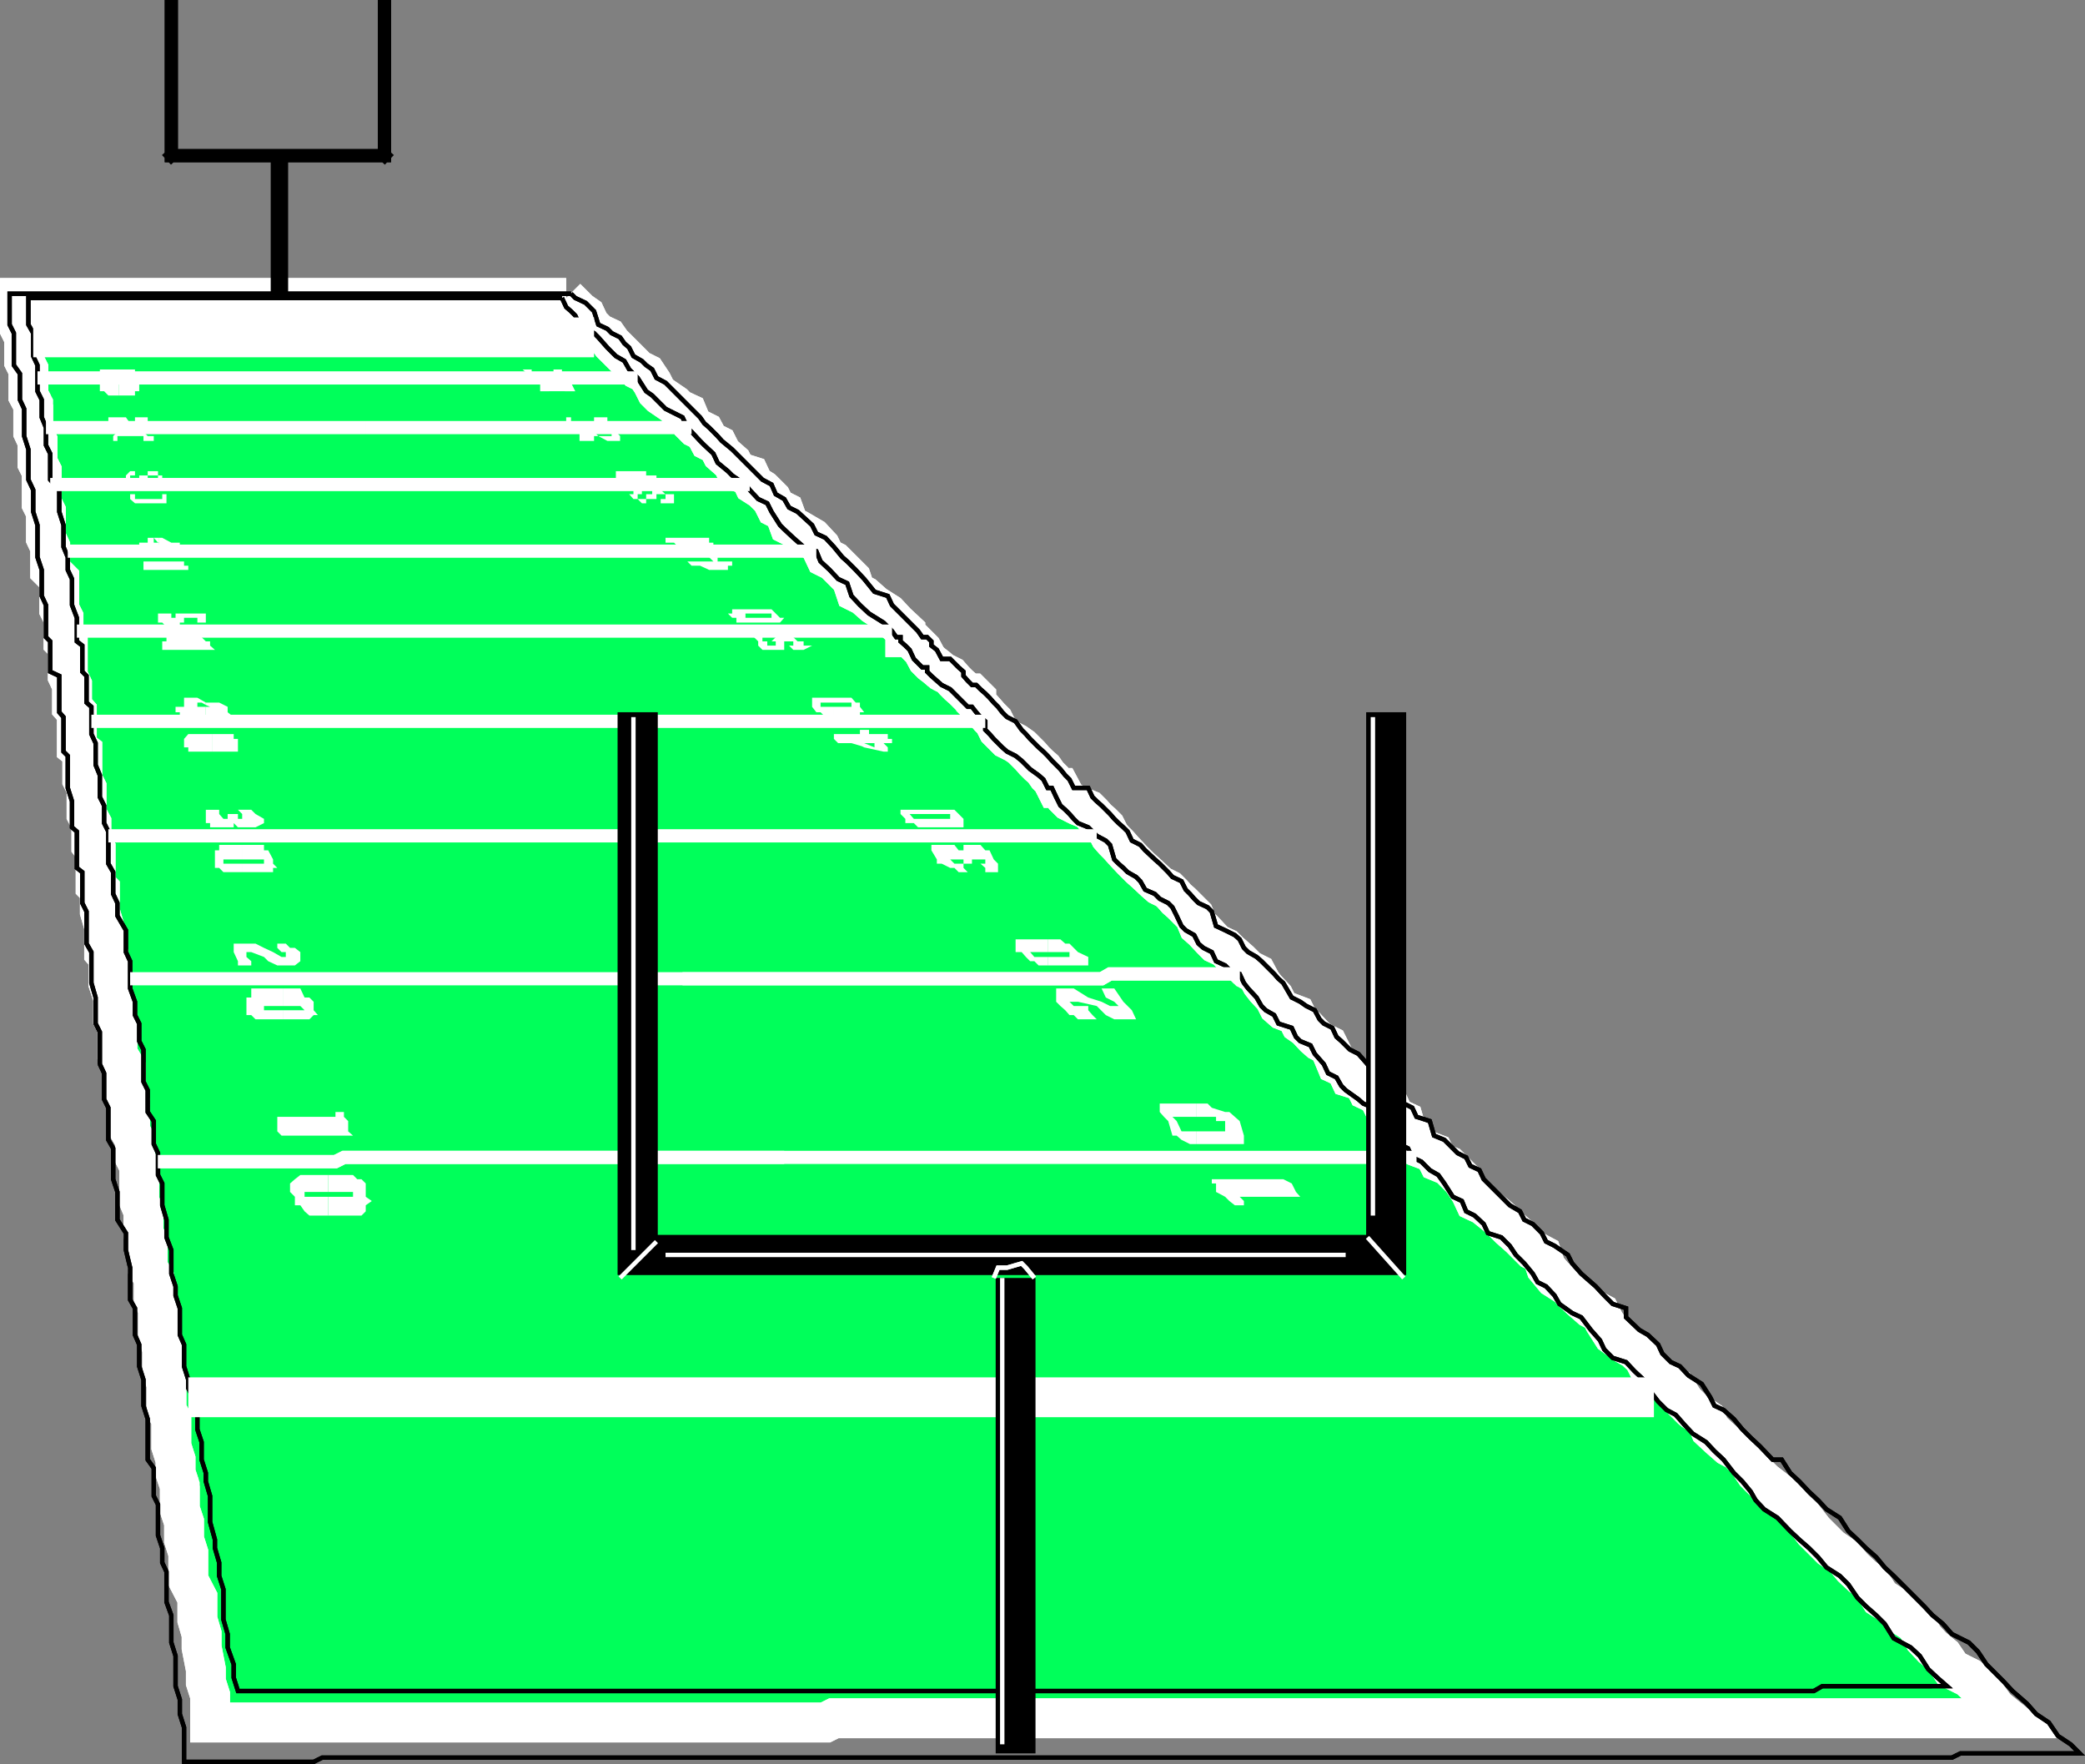 <svg xmlns="http://www.w3.org/2000/svg" width="344.266" height="291.261"><rect width="100%" height="100%" fill="#808080" stroke="none"/><path fill="#00ff5a" d="m93.487 49.2 1.5 1.5.703.698 1 .7.7 1.5L98.788 55l1.5.7.7 1 .702.698 2.899 2.899.699.703 1.402.7 1 1.5.7 1.398.699.699 2.199 1.5.7.703 1.5.7.702 1.698.7.7 1.398.699.8 1.5 1.4.703.702 1.398 1.7 1.5.699 1.399 2.199.703.7 1.5 1.402.898 1.5 1.5.699 1.399 1.398.703.801 2.2 1.402.698 2.399 1.399 1.398 1.5.801 1.703 1.402.7 2.899 2.898.699 2.101 1.402.7 1.7 1.5 2.199 1.398 1.398 1.5 1.5 1.402v1h.703l2.098 2.098.8 1.5.7.703.902.7.797.698 1.403.7.699.8.699.7.8.699.7.703h.7l.702.7v.8l.7.7.8.898.7.8.699.7.699 1.402 1.5 1.5 1.402.7 1 .698 1.399 1.399.699.8.7.7.8.703.7 1 .702.7.7 1.398h.699l.8 1.5.7.699 1.398.703 1.703.7.7.698.699.801.8.7.7.699.699 1.402.7.797.702.703.797.898 1.403 1.5 1.398 1.399.8.703 1.602 1.5.797.7 1.403.698.699.7.699.8.8.7 1.4 1.402.702.7.7 1.698.8.7 1.399 1.5.699.699 1.5.703.7.7 1.702 1.5 1.399 1.398 1.398.699.801 1.5.7.902 1.402 1.5.699 1.399.8.699 2.098.8.703 1.403 1 .7 1.399 1.5.8.698 1.399.7.7 1.402.702 1.7 1.5.698.7 1.5 2.199.7.699 1.402 1.7.797.702 1.402 1.399.7.699 1.5 1.5.699.7 2.402 1.402.7.8 1.398 2.098.8.7 1.399 1.702.703 2.2 2.2 1.398 2.097.7 1.5 1.5.703 2.1 1.7.802.698 1.398 1.399 1.7 1.5 2.1 2.101 1.5.801.7 2.098L256.69 211l2.2 1.398.699.801 1.5 1.399L262.69 216l1.5.797.7 1.402 1.398 2.2 2.2 1.601 1.402.797 1.5 1.402.699 1.399 1.699 1.5 1.402 1.402 1.5.7 1.399 2.198 1.398 1.399 2.203 1.5.7 1.703 1.5 1.398 1.597 1.399 1.5.8L288.39 241l1.5 2.2 1.398 1.398 2.2 1.699 1.402 1.402 1.398 1.5 1.5 1.399 1.7 2.199 2.8 2.8 2.2 1.5 1.402 1.7 1.5 1.402 1.699 1.399 1.398 2.199 2.203 1.402 1.399 1.5 2.199 1.399 1.402 2.402 1.399 1.5 1.699 1.398 1.5 2.2 2.8 1.402 1.5 1.398 1.4 1.5 1.5 2.102 2.1 1.7H137.69l-1.402.698H34.69v-4.5l-.703-2.199v-2.101L33.288 272v-2.203l-.7-2.399v-3.601l-1.5-2.899v-4.5l-.698-2.199v-2.902l-.7-2.098v-3.902l-.703-2.098V241l-.699-2.203v-4.5l-.8-1.5V228.5l-.7-2.102v-3.601l-.7-2.399V216l-.698-1.402V211l-1-1.703V205l-.7-1.402V200l-.703-1.703V192.5l-.699-1.402v-2.899l-.8-1.402v-4.598l-.7-1.402v-4.399L19.39 174v-4.3l-.7-1.403v-3.598l-.8-2.402V158l-.7-.8v-4.302l-.703-2.398v-3.602l-.699-.699v-5.8l-.7-.899v-3.602l-.8-1.5v-4.3l-.7-1.399v-4.601l-.898-.7v-5.8l-.8-.899v-3.601l-.7-1.5v-5l-.703-.7V102l-.699-1.402v-5l-1.5-1.5v-3.801l-.7-1.5V84.5l-.698-1.402v-5.301l-.7-1.399v-3.601l-.703-1.5v-4.5l-.797-1.5V61l-.703-1.402v-3.899l-.699-1.402v-5.098h90.2"/><path fill="none" stroke="#fff" stroke-miterlimit="10" stroke-width="6.576" d="m93.487 49.2 1.5 1.5.703.698 1 .7.7 1.5L98.788 55l1.5.7.7 1 .702.698 2.899 2.899.699.703 1.402.7 1 1.5.7 1.398.699.699 2.199 1.5.7.703 1.5.7.702 1.698.7.7 1.398.699.8 1.5 1.4.703.702 1.398 1.7 1.5.699 1.399 2.199.703.7 1.5 1.402.898 1.5 1.5.699 1.399 1.398.703.801 2.2 1.402.698 2.399 1.399 1.398 1.5.801 1.703 1.402.7 2.899 2.898.699 2.101 1.402.7 1.7 1.5 2.199 1.398 1.398 1.5 1.5 1.402v1h.703l2.098 2.098.8 1.5.7.703.902.7.797.698m0 0 1.403.7.699.8.699.7.8.699.7.703h.7l.702.7v.8l.7.7.8.898.7.8.699.7.699 1.402 1.5 1.5 1.402.7 1 .698 1.399 1.399.699.8.7.7.8.703.7 1 .702.7.7 1.398h.699l.8 1.5.7.699 1.398.703 1.703.7.7.698.699.801.8.7.7.699.699 1.402.7.797.702.703.797.898 1.403 1.5 1.398 1.399.8.703 1.602 1.5.797.7 1.403.698.699.7.699.8.8.7 1.4 1.402.702.7.7 1.698.8.7 1.399 1.5.699.699 1.5.703.7.7 1.702 1.5 1.399 1.398m0 0 1.398.699.801 1.5.7.902 1.402 1.5.699 1.399.8.699 2.098.8.703 1.403 1 .7 1.399 1.5.8.698 1.399.7.7 1.402.702 1.7 1.5.698.7 1.5 2.199.7.699 1.402 1.7.797.702 1.402 1.399.7.699 1.5 1.5.699.7 2.402 1.402.7.8 1.398 2.098.8.7 1.399 1.702.703 2.2 2.2 1.398 2.097.7 1.5 1.5.703 2.1 1.7.802.698 1.398 1.399 1.7 1.5 2.1 2.101 1.5.801.7 2.098L256.69 211l2.2 1.398.699.801 1.5 1.399L262.69 216l1.5.797.7 1.402 1.398 2.2 2.2 1.601 1.402.797 1.5 1.402.699 1.399 1.699 1.5 1.402 1.402 1.5.7 1.399 2.198 1.398 1.399m0 0 2.203 1.5.7 1.703 1.5 1.398 1.597 1.399 1.5.8L288.39 241l1.5 2.2 1.398 1.398 2.2 1.699 1.402 1.402 1.398 1.5 1.5 1.399 1.7 2.199 2.8 2.8 2.2 1.5 1.402 1.7 1.5 1.402 1.699 1.399 1.398 2.199 2.203 1.402 1.399 1.5 2.199 1.399 1.402 2.402 1.399 1.5 1.699 1.398 1.5 2.2 2.8 1.402 1.5 1.398 1.4 1.5 1.5 2.102 2.1 1.7h-42.5m.001 0h-94.801m0 0H137.69l-1.402.698h-35.3m-.001 0H34.69v-4.5l-.703-2.199v-2.101L33.288 272v-2.203l-.7-2.399v-3.601l-1.5-2.899v-4.5l-.698-2.199v-2.902l-.7-2.098v-3.902m0 0-.703-2.098V241l-.699-2.203v-4.5l-.8-1.5V228.5l-.7-2.102v-3.601l-.7-2.399V216l-.698-1.402V211l-1-1.703V205l-.7-1.402V200l-.703-1.703V192.5l-.699-1.402v-2.899l-.8-1.402v-4.598l-.7-1.402v-4.399L19.39 174v-4.3l-.7-1.403v-3.598l-.8-2.402V158l-.7-.8v-4.302l-.703-2.398v-3.602l-.699-.699v-1.402m0 0v-4.399l-.7-.898v-3.602l-.8-1.5v-4.3l-.7-1.399v-4.601l-.898-.7v-5.8l-.8-.899v-3.601l-.7-1.5v-5l-.703-.7V102l-.699-1.402v-5l-1.5-1.5v-3.801l-.7-1.5V84.5l-.698-1.402v-5.301l-.7-1.399v-3.601l-.703-1.5v-4.5m0 0-.797-1.5V61l-.703-1.402v-3.899l-.699-1.402v-5.098h72.7m-.001.001h17.5"/><path fill="none" stroke="#fff" stroke-miterlimit="10" stroke-width="6.576" d="m93.487 49.2 1.5 1.5.703.698 1 .7.7 1.5L98.788 55l1.5.7.7 1 .702.698 2.899 2.899.699.703 1.402.7 1 1.5.7 1.398.699.699 2.199 1.5.7.703 1.5.7.702 1.698.7.7 1.398.699.8 1.5 1.4.703.702 1.398 1.7 1.5.699 1.399 2.199.703.7 1.5 1.402.898 1.5 1.5.699 1.399 1.398.703.801 2.2 1.402.698 2.399 1.399 1.398 1.5.801 1.703 1.402.7 2.899 2.898.699 2.101 1.402.7 1.7 1.5 2.199 1.398 1.398 1.5 1.5 1.402v1h.703l2.098 2.098.8 1.5.7.703.902.7.797.698 1.403.7.699.8.699.7.8.699.7.703h.7l.702.7v.8l.7.7.8.898.7.8.699.7.699 1.402 1.5 1.5 1.402.7 1 .698 1.399 1.399.699.8.7.7.8.703.7 1 .702.7.7 1.398h.699l.8 1.5.7.699 1.398.703 1.703.7.7.698.699.801.8.7.7.699.699 1.402.7.797.702.703.797.898 1.403 1.5 1.398 1.399.8.703 1.602 1.5.797.7 1.403.698.699.7.699.8.8.7 1.4 1.402.702.7.7 1.698.8.7 1.399 1.5.699.699 1.5.703.7.7 1.702 1.5 1.399 1.398 1.398.699.801 1.5.7.902 1.402 1.5.699 1.399.8.699 2.098.8.703 1.403 1 .7 1.399 1.5.8.698 1.399.7.7 1.402.702 1.7 1.5.698.7 1.5 2.199.7.699 1.402 1.7.797.702 1.402 1.399.7.699 1.5 1.5.699.7 2.402 1.402.7.8 1.398 2.098.8.7 1.399 1.702.703 2.2 2.2 1.398 2.097.7 1.5 1.5.703 2.1 1.7.802.698 1.398 1.399 1.7 1.5 2.1 2.101 1.5.801.7 2.098L256.69 211l2.2 1.398.699.801 1.5 1.399L262.69 216l1.5.797.7 1.402 1.398 2.2 2.2 1.601 1.402.797 1.5 1.402.699 1.399 1.699 1.5 1.402 1.402 1.5.7 1.399 2.198 1.398 1.399 2.203 1.5.7 1.703 1.5 1.398 1.597 1.399 1.5.8L288.39 241l1.5 2.2 1.398 1.398 2.2 1.699 1.402 1.402 1.398 1.5 1.5 1.399 1.7 2.199 2.8 2.8 2.2 1.5 1.402 1.7 1.5 1.402 1.699 1.399 1.398 2.199 2.203 1.402 1.399 1.5 2.199 1.399 1.402 2.402 1.399 1.5 1.699 1.398 1.5 2.2 2.8 1.402 1.5 1.398 1.4 1.5 1.5 2.102 2.1 1.7H137.69l-1.402.698H34.69v-4.5l-.703-2.199v-2.101L33.288 272v-2.203l-.7-2.399v-3.601l-1.5-2.899v-4.5l-.698-2.199v-2.902l-.7-2.098v-3.902l-.703-2.098V241l-.699-2.203v-4.5l-.8-1.5V228.5l-.7-2.102v-3.601l-.7-2.399V216l-.698-1.402V211l-1-1.703V205l-.7-1.402V200l-.703-1.703V192.5l-.699-1.402v-2.899l-.8-1.402v-4.598l-.7-1.402v-4.399L19.39 174v-4.3l-.7-1.403v-3.598l-.8-2.402V158l-.7-.8v-4.302l-.703-2.398v-3.602l-.699-.699v-5.8l-.7-.899v-3.602l-.8-1.5v-4.3l-.7-1.399v-4.601l-.898-.7v-5.8l-.8-.899v-3.601l-.7-1.5v-5l-.703-.7V102l-.699-1.402v-5l-1.5-1.5v-3.801l-.7-1.5V84.5l-.698-1.402v-5.301l-.7-1.399v-3.601l-.703-1.5v-4.5l-.797-1.5V61l-.703-1.402v-3.899l-.699-1.402v-5.098h90.2"/><path fill="none" stroke="#000" stroke-miterlimit="10" stroke-width=".726" d="m94.288 48.5.7.7 1.702.8 1.399 1.398.699 2.2 1.5.699.7.703 1.402.7.699 1 .8.698.7 1.399 1.398.8.703.7 1 .703.7 1.398 1.5.801 5.699 5.7.699 1 .8.699 1.4 1.402.702.797 1.7 1.402 5 5 1.5.801.699 1.598 1.398.8.801 1.399 1.402.703 2.399 2.2.699 1.398 1.5.699 1.402 1.5 1.4 1.703.8.7 1.399 1.398 1.402 1.5 1.7 2.101 2.199.7.699 1.5 1.402 1.398 1.5 1.5 1.399 1.402.699 1h.8l.7.7v.699l.902.699.797 1.5h1.403l.699.703.699.7m-.001 0 .8.698v.7l.7.8.7.7h.702l.7.699.8.703.7.7.699.8.699.7.7.898.8.8 1.402.7 1 1.402.7.7.699.8 1.398 1.398.801.7.7.699.702.8.7.7.699.703.8 1 .7.7.699 1.398h2.402l.7 1.5.699.699.8.703 1.399 1.398.7.801.702.7.797.699.703.699.7 1.5 1.398.703.8.898 1.602 1.5.797.7.703.699.7.703.699.797 1.5.703.699 1.398.7.7.702.8.7.7 1.5.699.699.703.699 2.398 1.5.7 1.602.8.8.7.7 1.402.699.7 1.398.8m0 0 .801.7.7.698 1.402 1.399.699.8.8.7 1.399 2.402 1.402.7 1 .699 1.399.699.8 1.5.7.703 1.398.7.703 1.5.797.698 1.403 1.399 1.398.703 1.5 1.7.902 1.5 1.5.698.7.7.699 1.402 1.5.797.699 1.402 1.402.7.7 1.5 2.199.699.699 2.402 1.7.7.702.698 1.5 1.5 1.399.7.699 1.402 1.5.7.7 1.5 2.1 2.097.802.8 1.398 1.403 1.7 1 .702 1.398 1.399.7 1.5 1.5.699 1.402 1.402.7 2.2 1.5.699 1.398 1.5 1.699 1.601 1.402.797.7 1.403 1.5 1.398 1.398 2.2.703v1.5l2.202 2.098 1.399.8 1.699 1.602.7 1.5 1.402 1.398 1.5.7 1.398 1.5m0 0 2.2 1.402 1.402 2.2.699 1.398 1.5.699 1.699 1.5L287.69 236l1.399 1.398 1.5 1.399L292.69 241h1.5l1.399 2.2 1.5 1.398 1.601 1.699 1.5 1.402 1.399 1.5 2.199 1.399 1.402 2.199 1.5 1.402 1.399 1.399 1.699 1.5 1.402 1.699 1.5 1.402 5 5 1.399 1.5 1.699 1.399 1.5 1.699 2.8 1.402 1.5 1.5 1.4 2.098 2.902 2.902 1.398 1.5 2.402 2.098 1.5 1.703 2.098 1.398 1.5 2.2L341.89 288l1.5 1.5h-19.7l-1.402.7h-8.2m.001 0h-94.801m0 0H125.89m0 0h-72.7l-1.402.698H30.39m0 0V285.2l-.7-2.199v-2.402l-.703-2.2v-5l-.699-2.199v-4.5l-.8-2.199v-5l-.7-1.5v-2.402l-.7-2.098v-5.102L25.39 247v-4.602l-1-1.398v-6.703l-.7-2.2v-4.3l-.703-2.2V222l-.699-1.602V216l-.8-1.402v-5.301l-.7-2.899v-2.8l-1.398-2.2v-4.601l-.7-2.098v-5.101l-.8-1.399v-5.3l-.7-1.399v-4.3l-.703-1.5m0 0v-5.302L15.788 169v-4.3l-.7-2.403v-5.098l-.8-1.402V150.5l-.7-1.402V144l-.898-.703v-6l-.8-.7v-4.3l-.7-2.2v-5.3l-.703-.7v-5.699l-.699-.8v-6l-1.5-.7v-5l-.7-.699v-1m.001.001v-4.302l-.7-1.5v-4.3L6.19 92v-5.3l-.703-2.2v-3.602L4.69 79.2v-5L3.987 72v-4.5L3.288 66v-4.3l-1-1.403V55l-.7-1.402V48.5h37.7m0 0h55"/><path fill="none" stroke="#000" stroke-miterlimit="10" stroke-width=".726" d="m94.288 48.5.7.7 1.702.8 1.399 1.398.699 2.2 1.5.699.7.703 1.402.7.699 1 .8.698.7 1.399 1.398.8.703.7 1 .703.7 1.398 1.5.801 5.699 5.7.699 1 .8.699 1.4 1.402.702.797 1.7 1.402 5 5 1.5.801.699 1.598 1.398.8.801 1.399 1.402.703 2.399 2.2.699 1.398 1.5.699 1.402 1.5 1.4 1.703.8.7 1.399 1.398 1.402 1.5 1.7 2.101 2.199.7.699 1.5 1.402 1.398 1.5 1.5 1.399 1.402.699 1h.8l.7.7v.699l.902.699.797 1.5h1.403l.699.703.699.7.8.698v.7l.7.8.7.7h.702l.7.699.8.703.7.7.699.8.699.7.7.898.8.8 1.402.7 1 1.402.7.7.699.8 1.398 1.398.801.7.7.699.702.8.7.7.699.703.8 1 .7.7.699 1.398h2.402l.7 1.5.699.699.8.703 1.399 1.398.7.801.702.7.797.699.703.699.7 1.5 1.398.703.8.898 1.602 1.5.797.7.703.699.7.703.699.797 1.5.703.699 1.398.7.7.702.8.7.7 1.5.699.699.703.699 2.398 1.5.7 1.602.8.8.7.7 1.402.699.7 1.398.8.801.7.7.698 1.402 1.399.699.8.8.7 1.399 2.402 1.402.7 1 .699 1.399.699.8 1.5.7.703 1.398.7.703 1.5.797.698 1.403 1.399 1.398.703 1.5 1.7.902 1.5 1.5.698.7.7.699 1.402 1.5.797.699 1.402 1.402.7.7 1.5 2.199.699.699 2.402 1.7.7.702.698 1.5 1.5 1.399.7.699 1.402 1.5.7.7 1.5 2.1 2.097.802.8 1.398 1.403 1.7 1 .702 1.398 1.399.7 1.5 1.5.699 1.402 1.402.7 2.2 1.5.699 1.398 1.5 1.699 1.601 1.402.797.7 1.403 1.5 1.398 1.398 2.2.703v1.5l2.202 2.098 1.399.8 1.699 1.602.7 1.5 1.402 1.398 1.5.7 1.398 1.5 2.2 1.402 1.402 2.2.699 1.398 1.5.699 1.699 1.5L287.69 236l1.399 1.398 1.5 1.399L292.69 241h1.5l1.399 2.2 1.5 1.398 1.601 1.699 1.5 1.402 1.399 1.5 2.199 1.399 1.402 2.199 1.5 1.402 1.399 1.399 1.699 1.5 1.402 1.699 1.5 1.402 5 5 1.399 1.5 1.699 1.399 1.5 1.699 2.8 1.402 1.5 1.5 1.4 2.098 2.902 2.902 1.398 1.5 2.402 2.098 1.5 1.703 2.098 1.398 1.5 2.2L341.89 288l1.5 1.5h-19.7l-1.402.7H53.19l-1.402.698H30.39V285.2l-.7-2.199v-2.402l-.703-2.2v-5l-.699-2.199v-4.5l-.8-2.199v-5l-.7-1.5v-2.402l-.7-2.098v-5.102L25.39 247v-4.602l-1-1.398v-6.703l-.7-2.2v-4.3l-.703-2.2V222l-.699-1.602V216l-.8-1.402v-5.301l-.7-2.899v-2.8l-1.398-2.2v-4.601l-.7-2.098v-5.101l-.8-1.399v-5.3l-.7-1.399v-4.3l-.703-1.5v-5.302L15.788 169v-4.3l-.7-2.403v-5.098l-.8-1.402V150.5l-.7-1.402V144l-.898-.703v-6l-.8-.7v-4.3l-.7-2.2v-5.3l-.703-.7v-5.699l-.699-.8v-6l-1.5-.7v-5l-.7-.699v-5.3l-.698-1.5v-4.301L6.19 92v-5.3l-.703-2.2v-3.602L4.69 79.2v-5L3.987 72v-4.5L3.288 66v-4.3l-1-1.403V55l-.7-1.402V48.5h92.7"/><path fill="none" stroke="#000" stroke-miterlimit="10" stroke-width=".726" d="m92.788 49.2.7 1.5.8.698.7.7.702 1.5 1 .699 1.4.703.699.7 1.5 1.698.7.7.702.699 1.399.8.8 1.403 1.399 1.398 1.402 2.2 1 .699.7.703 1.5 1.5 1.398.7 1.402.698.797 1.7.703.699 1.399 1.5.699.703 1.5 1.398.7 1.5 1.702 1.399.7.703 2.199 1.5.699.898 1.402 1.5 1.5.7.7 1.402 1.398 2.2.7.698 1.5 1.399 1.702 1.5 2.098.703.7 1.7 1.5 1.398 1.402 1.5 1.5.699.699 2.101 1.398 1.5 1.5 1.399 2.403 1.5 1.398 1.402.7 1h.702v.7l.797.699.703.699.7 1.5.699.703.699.7h.8v.698l.7.7m-.001 0 .902.8.797.7 1.403.699.699.703 2.199 2.2h.7l.702.898.7.8.8.7v1.402l.7.7.699.8 1.398 1.398.801.7 1.402.699 1 .8.7.7.699.703 1.398 1 .801.7.7 1.398h.702l.7 1.5.699 1.402.8.7.7.698.699.801.7.7 1.702.699.7.699.699.703 1.5.797.699.703.7 2.398.702.7.797.699.703.703 1.399.797.699.703.8 1.398 1.602.7.797.8 1.403.7.699.699.699 1.402.8 1.7.7.699 1.402.8.7 1.399.8.703 1.399.7.699 1.5 1.5.698.7.7 1.702.699.7 1.5m0 0 .699.902 1.398 1.5.801 1.399.7.699 1.402.8.699 1.403 2.199.7.7 1.5.702.698 1.7.7.699 1.402 1.5 1.7.699 1.5 1.402.698.797 1.399.703.703 2.098 1.5.8.7 1.602.698.797 1.5 1.403 2.399.699.703 1.5 1.398 1.398.7.703 1.5 1.5.699 1.399 1.402 1.398.801 1 1.398 1.403 2.2 1.5.699.699 1.703 1.398.7 1.5 1.398.703 1.5 2.2.699 1.398 1.402 1 1.5 1.402 1.399 1.399 1.699.8 1.402 1.399.7 1.402 1.5.797 1.398 2.102 1.5 1.5.703 1.601 2.098 1.5 1.699.7 1.5 1.398 1.402 2.2.7 1.402 1.5 1.5 1.398.699 1.402 1.699 2.2 1.402 1.398 1.5.8 1.399 1.602 1.398 1.5m0 .001 2.203 1.398 1.399 1.5 1.5 1.402 1.699 2.2 1.402 1.398 1.399 1.699.8 1.402 1.399 1.5 2.2 1.399 2.1 2.199 1.5 1.402 1.602 1.399 1.5 1.5 1.399 1.699 2.199 1.402 1.402 1.399 1.5 2.199 1.399 1.402 1.699 1.5 1.402 1.399 1.5 2.402 2.797 1.5 1.5 1.398 1.403 2.2 1.5 1.402 1.597 1.398H300.89l-1.403.801H270.69m0 .001h-94.1m-.001 0H82.487m0 0H39.288l-.7-2.2v-2.203l-1-2.797v-2.203l-.698-2.399v-5l-.7-2.199V258l-.703-2.402v-1.399l-.797-2.902V247l-.703-2.402v-1.399L33.288 241v-2.902l-.7-2.098v-3.902l-1.5-2.899v-1.402l-.698-2.2V222l-.7-1.602V216l-.703-2.102v-1.5m0 0-.699-2.101v-3.899l-.8-2.101v-2.899l-.7-2.398v-3.602l-.7-1.398v-3.602l-.698-1.5v-3.8l-1-1.5V180l-.7-1.402v-5.301l-.703-1.399V169l-.699-1.402v-2.2l-.8-2.199v-4.5l-.7-1.5v-3.601l-1.398-2.399v-2.101l-.7-1.5V144l-.8-1.402v-5.301l-.7-1.399V133l-.703-1.402V128l-.699-1.703v-2.2"/><path fill="none" stroke="#000" stroke-miterlimit="10" stroke-width=".726" d="M15.788 124.098v-1.399l-.7-1.5v-4.5l-.8-.699v-4.402l-.7-.7v-4.3l-.898-.7V102l-.8-2.102v-4.3l-.7-1.5V92l-.703-1.703v-3.598L9.788 84.5v-3.602l-1.5-1.699v-4.3l-.7-1.399v-2.902l-.698-1.7V66l-.7-1.402v-4.301l-.703-1.5V55l-.797-1.402v-4.399h6.5m0 .001h81.598"/><path fill="none" stroke="#000" stroke-miterlimit="10" stroke-width=".726" d="m92.788 49.2.7 1.5.8.698.7.7.702 1.5 1 .699 1.4.703.699.7 1.5 1.698.7.7.702.699 1.399.8.8 1.403 1.399 1.398 1.402 2.2 1 .699.7.703 1.5 1.5 1.398.7 1.402.698.797 1.7.703.699 1.399 1.5.699.703 1.5 1.398.7 1.5 1.702 1.399.7.703 2.199 1.5.699.898 1.402 1.5 1.5.7.7 1.402 1.398 2.2.7.698 1.5 1.399 1.702 1.5 2.098.703.7 1.7 1.5 1.398 1.402 1.5 1.5.699.699 2.101 1.398 1.5 1.5 1.399 2.403 1.5 1.398 1.402.7 1h.702v.7l.797.699.703.699.7 1.5.699.703.699.7h.8v.698l.7.7.902.8.797.7 1.403.699.699.703 2.199 2.2h.7l.702.898.7.8.8.7v1.402l.7.7.699.8 1.398 1.398.801.7 1.402.699 1 .8.7.7.699.703 1.398 1 .801.7.7 1.398h.702l.7 1.5.699 1.402.8.7.7.698.699.801.7.7 1.702.699.7.699.699.703 1.5.797.699.703.7 2.398.702.7.797.699.703.703 1.399.797.699.703.8 1.398 1.602.7.797.8 1.403.7.699.699.699 1.402.8 1.7.7.699 1.402.8.7 1.399.8.703 1.399.7.699 1.5 1.5.698.7.7 1.702.699.7 1.5.699.902 1.398 1.5.801 1.399.7.699 1.402.8.699 1.403 2.199.7.7 1.5.702.698 1.7.7.699 1.402 1.5 1.7.699 1.5 1.402.698.797 1.399.703.703 2.098 1.5.8.7 1.602.698.797 1.5 1.403 2.399.699.703 1.5 1.398 1.398.7.703 1.5 1.5.699 1.399 1.402 1.398.801 1 1.398 1.403 2.2 1.5.699.699 1.703 1.398.7 1.5 1.398.703 1.5 2.2.699 1.398 1.402 1 1.5 1.402 1.399 1.399 1.699.8 1.402 1.399.7 1.402 1.5.797 1.398 2.102 1.5 1.5.703 1.601 2.098 1.5 1.699.7 1.5 1.398 1.402 2.2.7 1.402 1.5 1.5 1.398.699 1.402 1.699 2.2 1.402 1.398 1.5.8 1.399 1.602 1.398 1.5 2.203 1.399 1.399 1.5 1.5 1.402 1.699 2.2 1.402 1.398 1.399 1.699.8 1.402 1.399 1.5 2.2 1.399 2.1 2.199 1.5 1.402 1.602 1.399 1.5 1.5 1.399 1.699 2.199 1.402 1.402 1.399 1.5 2.199 1.399 1.402 1.699 1.5 1.402 1.399 1.5 2.402 2.797 1.5 1.5 1.398 1.403 2.2 1.5 1.402 1.597 1.398H300.89l-1.403.801H39.288l-.7-2.199v-2.203l-1-2.797v-2.203l-.698-2.399v-5l-.7-2.199V258l-.703-2.402v-1.399l-.797-2.902V247l-.703-2.402v-1.399L33.288 241v-2.902l-.7-2.098v-3.902l-1.5-2.899v-1.402l-.698-2.2V222l-.7-1.602V216l-.703-2.102v-1.5l-.699-2.101v-3.899l-.8-2.101v-2.899l-.7-2.398v-3.602l-.7-1.398v-3.602l-.698-1.5v-3.8l-1-1.5V180l-.7-1.402v-5.301l-.703-1.399V169l-.699-1.402v-2.2l-.8-2.199v-4.5l-.7-1.5v-3.601l-1.398-2.399v-2.101l-.7-1.5V144l-.8-1.402v-5.301l-.7-1.399V133l-.703-1.402V128l-.699-1.703v-3.598l-.7-1.5v-4.5l-.8-.699v-4.402l-.7-.7v-4.3l-.898-.7V102l-.8-2.102v-4.3l-.7-1.5V92l-.703-1.703v-3.598L9.788 84.5v-3.602l-1.5-1.699v-4.3l-.7-1.399v-2.902l-.698-1.7V66l-.7-1.402v-4.301l-.703-1.5V55l-.797-1.402v-4.399h88.098"/><path fill="none" stroke="#fff" stroke-miterlimit="10" stroke-width="2.177" d="M12.69 104.2h66.9m-66.9 0h66.9m-.001 0h67.699m-67.699 0h67.699M11.19 91h61.2m-61.2 0h61.2m0 0h62.398M72.39 91h62.398M8.288 80H66.39M8.288 80H66.39m0 0h57.398M66.39 80h57.398M7.589 70.598h52.8m-52.8 0h52.8m.001 0h53.8m-53.8 0h53.8m-108-8.2h49.9m-49.9 0h49.9m-.001 0h49.199m-49.199 0h49.199"/><path fill="none" stroke="#fff" stroke-miterlimit="10" stroke-width="6.576" d="M5.487 55.7h46.301m-46.301 0h46.301m0 0h46.3m-46.3 0h46.3"/><path fill="none" stroke="#fff" stroke-miterlimit="10" stroke-width="2.177" d="M15.089 119.098H89.19m-74.101 0H89.19m0 0h73.5m-73.5 0h73.5M17.89 138h80.898m-80.898 0h80.898m0 0h82.3m-82.3 0h82.3M21.487 161.598h91.203m-91.203 0h91.203m0 0h69.2l1.398-.801h21.402"/><path fill="none" stroke="#fff" stroke-miterlimit="10" stroke-width="2.177" d="M112.69 161.598h69.2l1.398-.801h21.402m-178.601 31h29.3l1.399-.7h64.8m.001.001h7.898"/><path fill="none" stroke="#fff" stroke-miterlimit="10" stroke-width="2.177" d="M26.089 191.797h29.3l1.399-.7h72.7m-.001.001h96.301m0 0h8.102m-104.403 0H233.89"/><path fill="none" stroke="#fff" stroke-miterlimit="10" stroke-width="6.576" d="M31.089 230.7h95.601m0 0h24.899m-120.5 0h120.5m0 0h95.5m0 0h26m-121.5 0h121.5"/><path fill="#fff" d="M28.987 102v-.703h5v1.5H32.59V102h-2.2v.797h-.699v.703h-2.203l-.699-.703h-.7v-1.5h2.2V102h-.8 1.5m1.901 5.297h4.597l-.797-.7v-.699h-.703l-.699-.699H30.89v1.399h3.097-3.097v.699m0-.699h-2.602 2.602v-1.399h-3.403v.7h-.699v1.398h4.102v-.7m-4.602-16.3h3.402v-.7h-1.402l-1.5-.8h-.5v.8h1.2-1.2v.7"/><path fill="#fff" d="M26.288 89.598h-.898v-.801h-1v.8h-1.403v.7h1.403V91h1.699v-.703h.199v-.7"/><path fill="#fff" d="M26.288 88.797h-.898l.699.8h.199v-.8m1 5.301h3.8v-.7h-.698V92.7h-3.102v.7h2.402-2.402v.699m0-.701H25.39h1.898V92.7H23.69v1.399h3.598v-.7M26.089 79.2v-.7h-1.7v-.703h1.7v.703h.699v.7l-.7.8H24.39v-.8h-.7l-.703.8h-1.5v-.8h-.699v-.7l.7-.703h.8v.703h-.8v.7h1.5v-.7h1.402v.7h1.699m-1.699 3.898h3.097v-1.5H24.39h2.398v.8H24.39v.7m0-.7h-2.102v-.8h-.8v.8l.8.7h2.102v-.7m-1.403-12.5h-.699v-1h2.102v1l-.7.7h-1.402l-.8-.7H18.69h.7v.7h-1.5v-1.7h2.898l.7 1h1.5M21.288 72h2.402v.797h1.7V72h-1l-.7-.703h-2.402V72m0-.703H19.39l-.7.703v.797h.7V72h1.898v-.703M20.788 61h1.5v.7h-5.8V61h4.3m-1.199 4.297h2.699v-.7h.7V63.2h-3.4v1.399h1.9-1.9v.699"/><path fill="#fff" d="M19.589 64.598h-1.7 1.7v-1.399h-3.102v1.399h.703l.7.699h1.699v-.7m14.398 53.801h4.602l-1-.8v-.899L36.19 116h-2.203v.398l.703.301h.797-1.5v1.7"/><path fill="#fff" d="M33.987 116.7H32.59v-.7h.699l.7.398V116l-1.4-.8H30.39v1.5h.699-2.102v.898h.703v.8h4.297V116.7m1 7.398h4.301V122h-.7v-.8h-3.6v1.5h2.6-2.6v1.398"/><path fill="#fff" d="M34.987 122.7H32.59h2.398v-1.5H31.09l-.7.8v1.398h.7v.7h3.898v-1.399m6.499 12.501h-1.5v-.802l-.699-.699h2.2l.702.7 1.399.8v.7l-1.399.699h-2.902l-.7-.7v.7H34.69v-.7h-.703V133.7h2.203v.7l.7.8h-1.403 2.102v-.8h1.699v.8h2.2m-1.501 8.8h5.102v-.703h.699l-.7-.7v-.699l-.8-1.5h-.7v-.898h-3.6v2.398h3.6v.7h-3.6V144m-.001-1.402H36.89v-.7h3.097V139.5H36.19v.898h-.703v2.899h.703l.7.703h3.097v-1.402M47.89 158h-.7v-.8h-.703l-.699-.7v-.703h1.402l.7.703h.8l.899.7v1.5l-.899.698h-2.902l-1.5-.699-.7-.699-2.1-.8h-.798v.8l.797.7v.698h-2.199v-.699l-.7-1.5v-1.402h3.602l1.399.703 1.5.7 1.398.8h1.403m-1.2 10.297h4.399l.699-.7h.7l-.7-.8v-1.399l-.7-.699h-.8l-.7-1.5H46.69v2.899h2.899l.699.699H46.69v1.5"/><path fill="#fff" d="M46.69 166.797h-3.1v-.7h3.101V163.2h-5.203v1.5h-.797v2.899h.797l.703.699h4.5v-1.5m8.699 17.6v-.8h1.398v.8l.7.7v1.699l.8.703h-11.8l-.7-.703v-2.399h9.602m-1.2 16.302h5.5l.7-.7v-1l1-.703-1-.7v-2.199l-.7-.699h-.703l-.699-.699H54.19v2.797h4.098v.8h.7-4.798v3.102"/><path fill="#fff" d="M54.19 197.598h-3.902v-.801h3.902V194h-4.6l-.899.7-.8.698v1.399l.8.8V199h.899l.699 1 .8.7h3.102v-3.102m75.296-91.7v1.399h-3.597l-.7-.7v-.699l-.703-.699h1.403v.7h.8v.699h1.399v-.7h-.7l.7-.699h2.898l.703.7h1v.699h1.399l-1.399.699h-1.703l-.699-.7h.7v-.699h-1.5m-4.501-3.101h3.801l.7-.797h-.7l-.7-.703-.698-.7h-2.403v.7h2.403V102h-2.403v.797m0-.797h-1.898v-.703h1.898v-.7h-4.097v.7h-.7l.7.703h.699v.797h3.398V102m-7.699-7.902h2.902v-.7h-1 1.7V92.7h-2.403V92h-1.199v.2l.5.5h-.5v.698h1.2-1.2v.7m0-.7h-1 1V92.7h-3.8l.702.7h1.399l1.5.699h.199v-.7m0-1.399h-.2l.2.2zm-3.398-1.703h3.898v-.7h-.7v-.8h-3.198v.8h2.398-2.398v.7m0-.699h-1.903 1.903v-.801h-4v.8h1.398l.7.7h1.902v-.7m-8.602-7.999v.8h1.402v.7h-.703l-.699-.7h-.7l-.698-.8h.699v-.7h1.398v.7h1.703v-.7h1.399l.8.7h1.399v.8h.7-.7v.7h-2.2v-.7h.802v-.8h-1.5v.8h-1.7v-.8h-1.402m-1-2.398h4.102v-.7h-4.102v.7m0-.7h-1.898 1.898v-.703h-2.598v1.402h2.598V78.5m0 0h2.402v-.703h-2.402v.703M96.69 72h1.399v.797H95.69v-1.5h2.399l.699.703h2.902-.703v-.703h.703l.7.703v.797h.699-2.801l-1.5-.797H96.69m-.3-1.402h3.898v-1.7h-2.2v1h.7-2.398v.7m0-.7h-2.102v-1h2.102-2.903v1h.801l.7.7h1.402v-.7m-5.7-5.3h-1.5v-1.399h5.098l.7 1.399H90.69M89.487 61.7h3.301V61H90.89h.5v.7h-1.903m0-.7h-3.199l.8.7h.7V61h1.7m52.8 62.2.402.198 3.2.7h.699v-.7l-.7-.699h1.399V122h-.7v-.8h-3.1v-.7h-1.2v.7h.402-.402v1.5h2.102v.698l-1.7-.699h-.402v.5m0-.499h-1.7l1.7.5zm0-1.5h-4.598v.8l.7.7h3.898v-1.5m0-.7h-.3v.7h.3v-.7m-4.598-2.102h4.297v-.8h.703l-.703-.899V116h-.699l-.7-.8h-2.898v.8h2.899v.7h-2.899v1.698m0-1.698h-2.203v-.7h2.203v-.8h-3.601v1.5l.699.898h.7l.8.8h1.402V116.7m19.2 25.198.699.7h1.5v.699l.699.703h-1.5l-.7-.703h-.698l-1.403-.7h-.797v-.699l-.902-1.5v-.898h3.8l.7.898h.8v-.898h2.802l.8.898h.7l.699 1.5.699.7V144h-2.098v-.703l-.8-.7h.8v-.699h-2.203v.7h.703-2.101v-.7h-2.2m-3.402-5.3h5.602v-1.399l-1.5-1.5h-4.102v.7h3.403v.8h.699-4.102v1.399m0-1.398h-2.597l-.7-.802h3.297v-.699h-4.797v.7l.797.8v.7h1.403l.699.699h1.898v-1.399m23.102 30.199.699.7h2.402v.699l.7.8.699.7h-3.102l-.699-.7h-.7l-.698-.8-.801-.7-.7-.699V163.2h2.899l2.402 1.5 2.2.7 1.398.699h1.402l-.703-.7-1.398-.699-.7-1.5h2.098l1.5 2.2 1.403 1.398.699 1.5h-3.602l-1.398-.7-1.5-1.5-3.102-.699h-1.398m-3.602-6.001h6.703V158l-1.703-.8-.699-.7-.7-.703h-.698l-.801-.7h-2.102v2.102h3.602V158h-3.602v1.398"/><path fill="#fff" d="M172.987 158h-2.199l-.7-.8h2.9v-2.102h-5.298v2.101h1l.7.801.699.7h.699l.7.698h1.5V158m31.702 39.598.7.699V199h-1.5l-.903-.703-.699-.7-1.5-.8v-1.399h-.7v-.699h11.802l1.398.7.7 1.398.702.8h-10m-7.203-8.699h7.903V187.5l-.7-2.402-.8-.7-.903-.8h-.699l-2.2-.7-.698-.699h-1.903v2.2h3.301v.699h1.5v1.699h-4.8v2.101"/><path fill="#fff" d="M197.487 186.797h-2.398l-.801-1.7-.7-.699h3.9V182.2h-6v1.399l.702.8.7.7.699 2.402h.699l.8.7 1.4.698h1v-2.101"/><path fill="none" stroke="#000" stroke-miterlimit="10" stroke-width="6.576" d="M167.69 289.5V211m0 78.5V211m61.2-93.402v89.601H105.288v-89.601"/><path fill="none" stroke="#000" stroke-miterlimit="10" stroke-width="6.576" d="M228.89 117.598v89.601H105.288v-89.601"/><path fill="none" stroke="#fff" stroke-miterlimit="10" stroke-width=".726" d="M104.589 118.398v88m0-88v88M165.487 211v77m0-77v77m-55.597-80.8h112.3m-112.3 0h112.3m-113.8-2.2-6 6m6-6-6 6m61.699 0 .699-1.703h1.5l2.402-.7.7.7 1.398 1.703"/><path fill="none" stroke="#fff" stroke-miterlimit="10" stroke-width=".726" d="m164.089 211 .699-1.703h1.5l2.402-.7.7.7 1.398 1.703m55.902-92.602V200.7m0-82.302V200.7m-.902 3.597 6 6.703m-6-6.703 6 6.703"/><path fill="none" stroke="#000" stroke-miterlimit="10" stroke-width="2.177" d="M46.487 49.2V26.397m0 22.803V26.397M63.487 0v25.7H28.288V0"/><path fill="none" stroke="#000" stroke-miterlimit="10" stroke-width="2.177" d="M63.487 0v25.7H28.288V0m0 .797v24.902m0-24.902v24.902m17.5.699V48.5m0-22.102V48.5M29.69 25.7h32.4m-32.4 0h32.4M28.987 25l-1.5 1.398m1.5-1.398-1.5 1.398m18.301 0h1.402m-1.402 0h1.402M63.487.797v23.5m0-23.5v23.5m-.699.703 1.5 1.398M62.788 25l1.5 1.398"/></svg>
